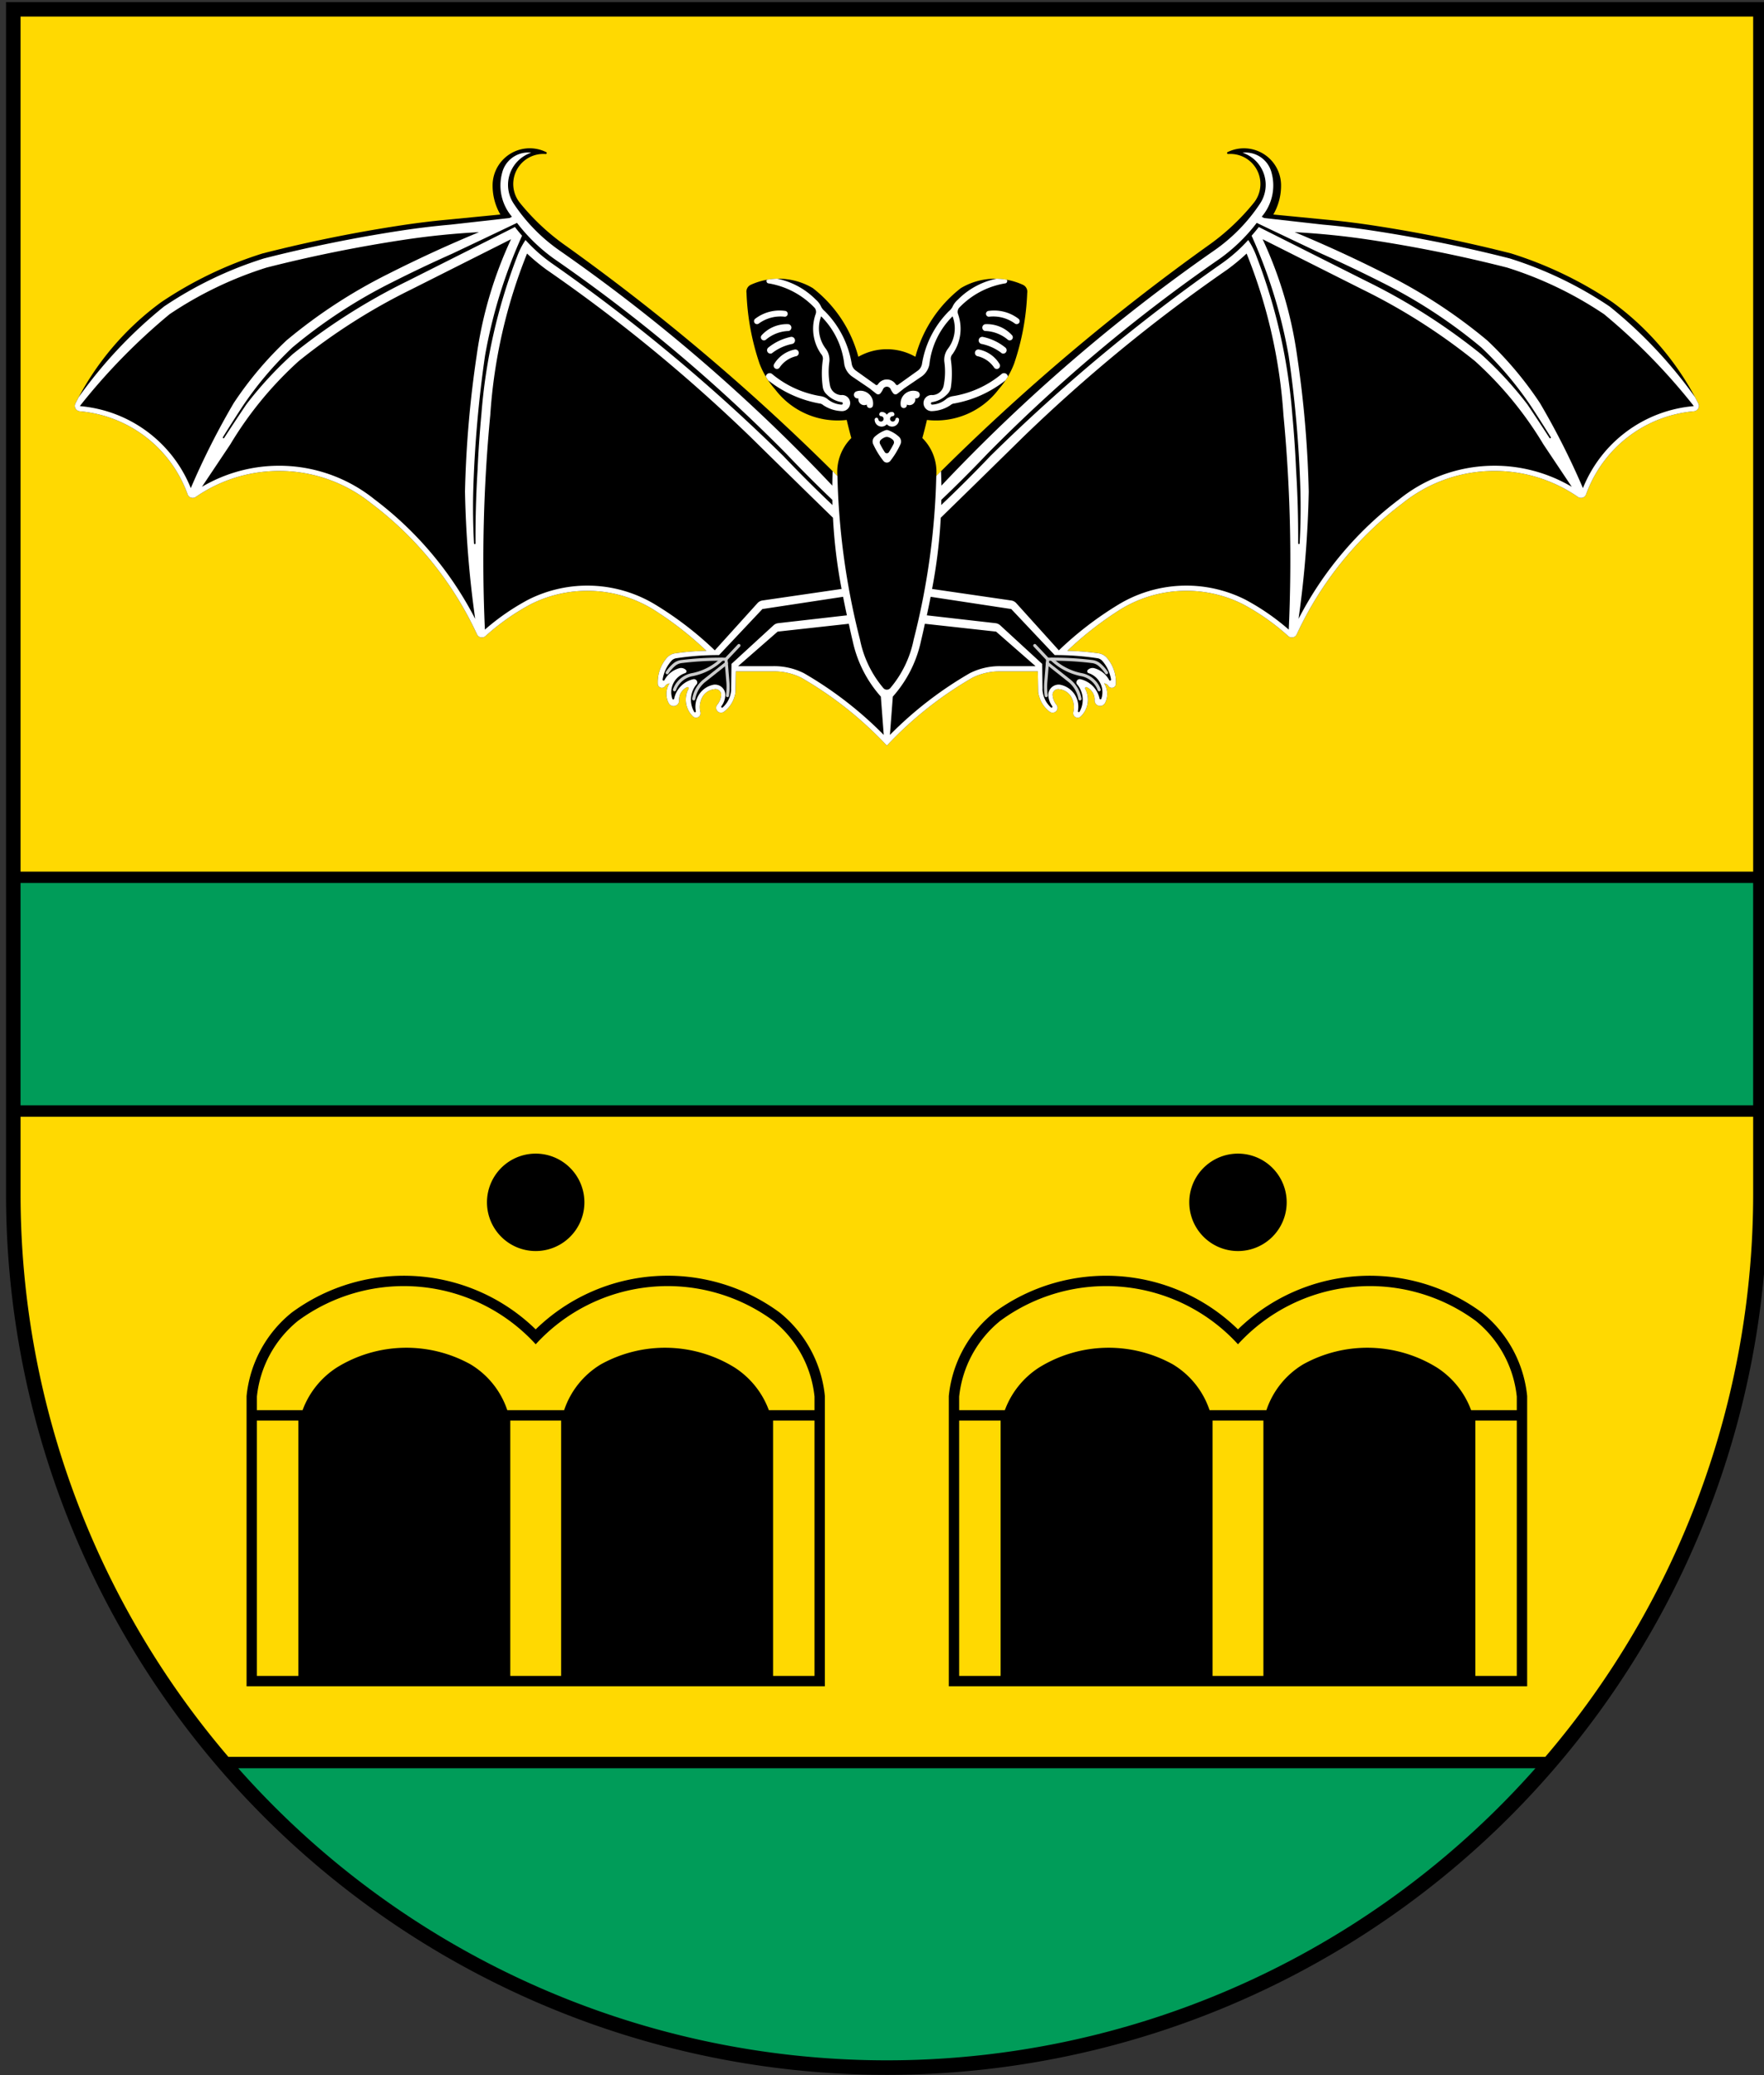 <?xml version="1.0" encoding="UTF-8" standalone="no"?>
<svg
   xmlns:dc="http://purl.org/dc/elements/1.1/"
   xmlns:cc="http://creativecommons.org/ns#"
   xmlns:rdf="http://www.w3.org/1999/02/22-rdf-syntax-ns#"
   xmlns:svg="http://www.w3.org/2000/svg"
   xmlns="http://www.w3.org/2000/svg"
   xmlns:sodipodi="http://sodipodi.sourceforge.net/DTD/sodipodi-0.dtd"
   xmlns:inkscape="http://www.inkscape.org/namespaces/inkscape"
   width="850"
   height="1000"
   id="svg2985"
   version="1.1"
   inkscape:version="0.48.4 r9939"
   sodipodi:docname="POL gmina Piątnica COA.svg">
  <rect width="100%" height="100%" fill="#333333" stroke="none"/>
  <title
     id="title3921">POL gmina Piątnica COA</title>
  <sodipodi:namedview
     pagecolor="#ffffff"
     bordercolor="#666666"
     borderopacity="1"
     objecttolerance="10"
     gridtolerance="10"
     guidetolerance="10"
     inkscape:pageopacity="0"
     inkscape:pageshadow="2"
     inkscape:window-width="1440"
     inkscape:window-height="900"
     id="namedview3113"
     showgrid="false"
     inkscape:zoom="0.769"
     inkscape:cx="425"
     inkscape:cy="500"
     inkscape:window-x="1"
     inkscape:window-y="0"
     inkscape:window-maximized="1"
     inkscape:current-layer="g3005" />
  <desc
     id="desc2987">C:\PAWEL\wikipedia\obrazki\do zrobienia\POL gmina Pi¹tnica COA.dxf - scale = 0.245186</desc>
  <defs
     id="defs2989">
    <marker
       refY="0"
       refX="0"
       style="overflow:visible"
       id="DistanceX"
       orient="auto">
      <path
         style="stroke:#000000;stroke-width:0.5"
         d="M 3,-3 -3,3 M 0,-5 0,5"
         id="path2992"
         inkscape:connector-curvature="0" />
    </marker>
    <pattern
       height="8"
       width="8"
       patternUnits="userSpaceOnUse"
       y="0"
       x="0"
       id="Hatch">
      <path
         linecap="square"
         stroke="#000000"
         stroke-width="0.25"
         d="M8 4 l-4,4"
         id="path2995" />
      <path
         linecap="square"
         stroke="#000000"
         stroke-width="0.25"
         d="M6 2 l-4,4"
         id="path2997" />
      <path
         linecap="square"
         stroke="#000000"
         stroke-width="0.25"
         d="M4 0 l-4,4"
         id="path2999" />
    </pattern>
    <symbol
       id="*Model_Space" />
    <symbol
       id="*Paper_Space" />
  </defs>
  <g
     inkscape:label="0"
     inkscape:groupmode="layer"
     id="g3003"
     transform="translate(0,-52.362)" />
  <g
     inkscape:label="linie"
     inkscape:groupmode="layer"
     id="g3005"
     transform="translate(0,-52.362)">
    <path
       style="fill:#000000;stroke:none;stroke-width:1.15;fill-opacity:1"
       d="m 2.909,53.353 0,574.352 a 424.425,424.521 0 0 0 848.85,0 l 0,-574.352 -848.85,0 z"
       id="path3007"
       inkscape:connector-curvature="0" />
    <path
       style="fill:#00a65f;stroke:none;stroke-width:1.15;fill-opacity:0.941"
       d="m 739.861,904.496 -625.053,0 a 417.435,417.529 0 0 0 625.053,0 z"
       id="path3009"
       inkscape:connector-curvature="0" />
    <path
       style="fill:#ffd901;stroke:none;stroke-width:1.15;fill-opacity:1"
       d="M 9.906 7.969 L 9.906 420.031 L 844.781 420.031 L 844.781 7.969 L 9.906 7.969 z M 254.625 71.469 A 17.891 17.895 0 0 1 263.062 73.25 A 0.499 0.499 0 0 1 262.812 74.219 A 14.481 14.484 0 0 0 250.438 97.656 A 109.424 109.449 0 0 0 271.25 117.438 A 1046.455 1046.691 0 0 1 403.531 229.375 A 22.994 22.999 0 0 1 410.219 211.094 A 212.005 212.052 0 0 1 408 202.375 A 37.81 37.818 0 0 1 373.469 187.594 A 40.299 40.308 0 0 1 366 175.25 A 118.95 118.977 0 0 1 359.719 141.156 A 3.638 3.639 0 0 1 361.625 137.312 A 32.223 32.23 0 0 1 391.656 138.844 A 61.953 61.967 0 0 1 413.594 171.938 A 27.75 27.757 0 0 1 441.094 171.938 A 61.953 61.967 0 0 1 463 138.844 A 32.223 32.23 0 0 1 493.031 137.312 A 3.638 3.639 0 0 1 494.969 141.156 A 118.95 118.977 0 0 1 488.656 175.25 A 40.299 40.308 0 0 1 481.219 187.594 A 37.81 37.818 0 0 1 446.656 202.375 A 212.005 212.052 0 0 1 444.438 211.094 A 22.994 22.999 0 0 1 451.156 229.375 A 1046.455 1046.691 0 0 1 583.406 117.438 A 109.424 109.449 0 0 0 604.219 97.656 A 14.481 14.484 0 0 0 591.844 74.219 A 0.499 0.499 0 0 1 591.625 73.25 A 17.891 17.895 0 0 1 617.281 88.719 A 27.752 27.758 0 0 1 613.562 103.375 L 639.531 105.906 A 385.14 385.227 0 0 1 661.531 108.625 A 688.277 688.432 0 0 1 728.125 122.125 A 187.819 187.861 0 0 1 777.031 145.656 A 135.939 135.97 0 0 1 818.344 194.438 A 2.589 2.589 0 0 1 816.25 198.188 A 60.867 60.881 0 0 0 764.281 238.219 A 2.589 2.589 0 0 1 760.438 239.531 A 70.763 70.779 0 0 0 675.781 242.562 A 166.726 166.764 0 0 0 624.844 305.688 A 2.596 2.597 0 0 1 620.75 306.531 A 109.142 109.167 0 0 0 598.844 291.125 A 60.69 60.704 0 0 0 540.031 293.594 A 162.157 162.194 0 0 0 514.312 313.625 A 118.433 118.46 0 0 1 529.094 314.812 A 6.535 6.537 0 0 1 533.438 317.094 A 17.932 17.936 0 0 1 537.688 329.469 A 1.946 1.947 0 0 1 534.031 330.438 A 2.924 2.925 0 0 0 532.062 329.344 A 9.558 9.561 0 0 1 532.531 338.656 A 2.676 2.676 0 0 1 527.438 337.625 A 6.5 6.502 0 0 0 523.594 331.156 A 0.565 0.565 0 0 0 522.969 332.062 A 11.173 11.175 0 0 1 520.5 345.5 A 2.175 2.176 0 0 1 517.156 343.281 A 10.048 10.051 0 0 0 516.312 336.094 A 7.41 7.412 0 0 0 510.531 332.156 A 2.713 2.713 0 0 0 507.219 335.188 A 8.55 8.552 0 0 0 509.219 339.844 A 2.354 2.354 0 0 1 505.719 342.906 A 13.689 13.692 0 0 1 500.719 335.5 A 7.882 7.884 0 0 1 500.25 332.594 L 500.094 323.531 L 482.469 323.531 A 29.354 29.361 0 0 0 468.562 326.594 A 178.822 178.862 0 0 0 427.344 359.312 A 178.822 178.862 0 0 0 386.125 326.594 A 29.354 29.361 0 0 0 372.188 323.531 L 354.562 323.531 L 354.406 332.594 A 7.882 7.884 0 0 1 353.969 335.5 A 13.689 13.692 0 0 1 348.938 342.906 A 2.354 2.354 0 0 1 345.438 339.844 A 8.55 8.552 0 0 0 347.469 335.188 A 2.713 2.713 0 0 0 344.125 332.156 A 7.41 7.412 0 0 0 338.344 336.094 A 10.048 10.051 0 0 0 337.531 343.281 A 2.175 2.176 0 0 1 334.188 345.5 A 11.173 11.175 0 0 1 331.719 332.062 A 0.565 0.565 0 0 0 331.094 331.156 A 6.5 6.502 0 0 0 327.25 337.625 A 2.676 2.676 0 0 1 322.125 338.656 A 9.558 9.561 0 0 1 322.625 329.312 A 2.924 2.925 0 0 0 320.625 330.438 A 1.946 1.947 0 0 1 316.969 329.469 A 17.932 17.936 0 0 1 321.25 317.094 A 6.535 6.537 0 0 1 325.594 314.812 A 118.433 118.46 0 0 1 340.375 313.625 A 162.157 162.194 0 0 0 314.625 293.594 A 60.69 60.704 0 0 0 255.844 291.125 A 109.142 109.167 0 0 0 233.938 306.531 A 2.596 2.597 0 0 1 229.844 305.688 A 166.726 166.764 0 0 0 178.875 242.562 A 70.763 70.779 0 0 0 94.25 239.531 A 2.589 2.589 0 0 1 90.406 238.219 A 60.867 60.881 0 0 0 38.438 198.188 A 2.589 2.589 0 0 1 36.344 194.438 A 135.939 135.97 0 0 1 77.625 145.656 A 187.819 187.861 0 0 1 126.562 122.125 A 688.277 688.432 0 0 1 193.125 108.625 A 385.14 385.227 0 0 1 215.156 105.906 L 241.094 103.375 A 27.752 27.758 0 0 1 237.375 88.719 A 17.891 17.895 0 0 1 254.625 71.469 z "
       transform="translate(0,52.362)"
       id="path3011" />
    <path
       style="fill:#00a65f;stroke:none;stroke-width:1.15;fill-opacity:0.941"
       d="m 844.769,477.873 -834.869,0 0,107.149 834.869,0 0,-107.149 z"
       id="path3013"
       inkscape:connector-curvature="0" />
    <path
       style="fill:#ffd901;stroke:none;stroke-width:1.15;fill-opacity:1"
       d="M 9.906 538.156 L 9.906 575.344 A 417.435 417.529 0 0 0 110.031 846.625 L 744.625 846.625 A 417.435 417.529 0 0 0 844.781 575.344 L 844.781 538.156 L 9.906 538.156 z M 257.469 555.938 A 23.468 23.474 0 0 1 281.594 579.406 A 23.469 23.474 0 0 1 234.656 579.406 A 23.468 23.474 0 0 1 257.469 555.938 z M 595.844 555.938 A 23.468 23.474 0 0 1 620 579.406 A 23.468 23.474 0 0 1 573.062 579.406 A 23.468 23.474 0 0 1 595.844 555.938 z M 192.094 614.812 A 91.056 91.077 0 0 1 258.125 640.625 A 91.056 91.077 0 0 1 375.75 632.562 A 59.109 59.122 0 0 1 397.469 672.781 L 397.469 812.625 L 118.812 812.625 L 118.812 672.781 A 59.109 59.122 0 0 1 140.531 632.562 A 91.056 91.077 0 0 1 192.094 614.812 z M 662.594 614.812 A 91.056 91.077 0 0 1 714.125 632.562 A 59.109 59.122 0 0 1 735.875 672.781 L 735.875 812.625 L 457.188 812.625 L 457.188 672.781 A 59.109 59.122 0 0 1 478.938 632.562 A 91.056 91.077 0 0 1 596.531 640.625 A 91.056 91.077 0 0 1 662.594 614.812 z "
       transform="translate(0,52.362)"
       id="path3015" />
    <path
       style="fill:#ffd901;stroke:none;stroke-width:1.15;fill-opacity:1"
       d="m 123.791,859.986 19.973,0 0,-123.05 -19.973,0 0,123.05 z"
       id="path3021"
       inkscape:connector-curvature="0" />
    <path
       style="fill:#ffd901;stroke:none;stroke-width:1.15;fill-opacity:1"
       d="m 245.885,736.935 24.503,0 0,123.05 -24.503,0 0,-123.05 z"
       id="path3023"
       inkscape:connector-curvature="0" />
    <path
       style="fill:#ffd901;stroke:none;stroke-width:1.15;fill-opacity:1"
       d="m 392.483,859.986 -19.973,0 0,-123.05 19.973,0 0,123.05 z"
       id="path3025"
       inkscape:connector-curvature="0" />
    <path
       style="fill:#ffd901;stroke:none;stroke-width:1.15;fill-opacity:1"
       d="m 289.544,709.836 a 63.756,63.77 0 0 1 64.329,1.465 41.502,41.511 0 0 1 16.606,20.64 l 22.004,0 0,-6.538 a 54.115,54.127 0 0 0 -19.789,-36.521 86.063,86.082 0 0 0 -114.557,11.287 86.063,86.082 0 0 0 -114.557,-11.287 54.115,54.127 0 0 0 -19.789,36.521 l 0,6.538 22.004,0 a 41.502,41.511 0 0 1 16.606,-20.64 63.756,63.77 0 0 1 64.328,-1.465 40.909,40.918 0 0 1 17.716,22.105 l 27.381,0 a 40.909,40.918 0 0 1 17.716,-22.105 z"
       id="path3027"
       inkscape:connector-curvature="0" />
    <path
       style="fill:#ffd901;stroke:none;stroke-width:1.15;fill-opacity:1"
       d="m 730.878,859.986 -19.973,0 0,-123.05 19.973,0 0,123.05 z"
       id="path3033"
       inkscape:connector-curvature="0" />
    <path
       style="fill:#ffd901;stroke:none;stroke-width:1.15;fill-opacity:1"
       d="m 608.783,736.935 -24.503,0 0,123.05 24.503,0 0,-123.05 z"
       id="path3035"
       inkscape:connector-curvature="0" />
    <path
       style="fill:#ffd901;stroke:none;stroke-width:1.15;fill-opacity:1"
       d="m 462.186,859.986 19.973,0 0,-123.05 -19.973,0 0,123.05 z"
       id="path3037"
       inkscape:connector-curvature="0" />
    <path
       style="fill:#ffd901;stroke:none;stroke-width:1.15;fill-opacity:1"
       d="m 565.125,709.836 a 63.756,63.77 0 0 0 -64.329,1.465 41.502,41.511 0 0 0 -16.606,20.64 l -22.004,0 0,-6.538 a 54.115,54.127 0 0 1 19.789,-36.521 86.063,86.082 0 0 1 114.557,11.287 86.063,86.082 0 0 1 114.557,-11.287 54.115,54.127 0 0 1 19.789,36.521 l 0,6.538 -22.004,0 a 41.502,41.511 0 0 0 -16.606,-20.64 63.756,63.77 0 0 0 -64.329,-1.465 40.909,40.918 0 0 0 -17.716,22.105 l -27.381,0 a 40.909,40.918 0 0 0 -17.716,-22.105 z"
       id="path3039"
       inkscape:connector-curvature="0" />
    <path
       style="fill:#ffffff;stroke:none;stroke-width:1;fill-opacity:1;stroke-opacity:1;stroke-miterlimit:4;stroke-dasharray:none"
       d="m 489.136,208.347 a 1.44,1.441 0 0 0 1.619,-2.381 19.281,19.286 0 0 0 -14.604,-3.743 1.41,1.41 0 0 0 0.375,2.773 17.727,17.731 0 0 1 12.61,3.351 z"
       id="path3067"
       inkscape:connector-curvature="0" />
    <path
       style="fill:#ffffff;stroke:none;stroke-width:1;fill-opacity:1;stroke-opacity:1;stroke-miterlimit:4;stroke-dasharray:none"
       d="m 485.596,216.045 a 17.837,17.841 0 0 0 -11.004,-4.183 1.669,1.669 0 0 1 0.414,-3.287 16.309,16.313 0 0 1 12.715,5.42 1.484,1.484 0 0 1 -2.125,2.05 z"
       id="path3069"
       inkscape:connector-curvature="0" />
    <path
       style="fill:#ffffff;stroke:none;stroke-width:1;fill-opacity:1;stroke-opacity:1;stroke-miterlimit:4;stroke-dasharray:none"
       d="m 473.789,214.754 a 25.393,25.399 0 0 1 10.718,5.159 1.632,1.633 0 0 1 -1.746,2.714 23.298,23.303 0 0 0 -9.903,-4.538 1.731,1.731 0 0 1 0.931,-3.335 z"
       id="path3071"
       inkscape:connector-curvature="0" />
    <path
       style="fill:#ffffff;stroke:none;stroke-width:1;fill-opacity:1;stroke-opacity:1;stroke-miterlimit:4;stroke-dasharray:none"
       d="m 470.866,223.977 a 1.651,1.652 0 0 1 0.985,-3.15 15.08,15.083 0 0 1 9.758,6.907 1.568,1.568 0 0 1 -2.53,1.848 13.176,13.178 0 0 0 -8.213,-5.605 z"
       id="path3073"
       inkscape:connector-curvature="0" />
    <path
       style="fill:#ffffff;stroke:none;stroke-width:1;fill-opacity:1;stroke-opacity:1;stroke-miterlimit:4;stroke-dasharray:none"
       d="m 484.535,235.625 a 55.558,55.57 0 0 1 -24.643,11.162 3.225,3.225 0 0 0 -1.886,0.809 17.131,17.135 0 0 1 -8.94,2.89 3.882,3.883 0 1 1 0.298,-7.733 5.708,5.709 0 0 0 5.309,-4.378 34.095,34.103 0 0 0 0.372,-11.629 8.897,8.899 0 0 1 1.638,-6.225 16.233,16.236 0 0 0 2.313,-15.722 38.5,38.508 0 0 0 -11.154,23.16 9.317,9.319 0 0 1 -3.577,5.718 l -8.607,5.852 a 178.375,178.415 0 0 1 -3.09,2.438 1.496,1.497 0 0 1 -2.006,0.098 9.268,9.27 0 0 1 -1.48,-2.338 2.007,2.007 0 0 0 -3.491,0 9.268,9.27 0 0 1 -1.48,2.338 1.496,1.497 0 0 1 -2.006,-0.098 178.375,178.415 0 0 1 -3.09,-2.438 l -8.607,-5.852 a 9.317,9.319 0 0 1 -3.577,-5.718 38.5,38.508 0 0 0 -11.154,-23.16 16.233,16.236 0 0 0 2.313,15.722 8.897,8.899 0 0 1 1.638,6.225 34.095,34.103 0 0 0 0.372,11.629 5.708,5.709 0 0 0 5.309,4.378 3.882,3.883 0 1 1 0.298,7.733 17.131,17.135 0 0 1 -8.94,-2.89 3.225,3.225 0 0 0 -1.886,-0.809 55.558,55.57 0 0 1 -24.643,-11.162 40.299,40.308 0 0 1 -1.122,-1.785 1.875,1.875 0 0 1 2.943,-1.314 48.678,48.689 0 0 0 23.435,10.73 6.8,6.801 0 0 1 3.571,1.598 11.528,11.53 0 0 0 6.611,2.499 0.598,0.598 0 0 0 0.024,-1.183 12.972,12.975 0 0 1 -7.34,-3.837 5.834,5.836 0 0 1 -1.8,-3.466 46.462,46.473 0 0 1 0.028,-13.129 3.285,3.286 0 0 0 -0.862,-2.799 21.2,21.205 0 0 1 -2.614,-19.183 3.057,3.057 0 0 0 -0.471,-3.037 39.49,39.499 0 0 0 -22.45,-11.834 1.156,1.156 0 0 1 -0.563,-1.713 32.223,32.23 0 0 1 4.973,-0.495 36.421,36.429 0 0 1 18.568,10.045 9.927,9.929 0 0 1 2.659,3.554 6.781,6.782 0 0 0 1.723,2.062 46.433,46.444 0 0 1 12.947,25.321 4.982,4.983 0 0 0 1.962,3.27 l 9.378,6.699 a 0.803,0.803 0 0 0 1.342,-0.12 5.122,5.124 0 0 1 8.516,0 0.803,0.803 0 0 0 1.342,0.12 l 9.378,-6.699 a 4.982,4.983 0 0 0 1.962,-3.27 46.433,46.444 0 0 1 12.947,-25.321 6.781,6.782 0 0 0 1.723,-2.062 9.927,9.929 0 0 1 2.659,-3.554 36.421,36.429 0 0 1 18.568,-10.045 32.223,32.23 0 0 1 4.973,0.495 1.156,1.156 0 0 1 -0.563,1.713 39.49,39.499 0 0 0 -22.45,11.834 3.057,3.057 0 0 0 -0.471,3.037 21.2,21.205 0 0 1 -2.614,19.183 3.285,3.286 0 0 0 -0.862,2.799 46.462,46.473 0 0 1 0.028,13.129 5.834,5.836 0 0 1 -1.8,3.466 12.972,12.975 0 0 1 -7.34,3.837 0.598,0.598 0 0 0 0.024,1.183 11.528,11.53 0 0 0 6.611,-2.499 6.8,6.801 0 0 1 3.571,-1.598 48.678,48.689 0 0 0 23.435,-10.73 1.875,1.875 0 0 1 2.943,1.314 40.299,40.308 0 0 1 -1.122,1.785 z"
       id="path3077"
       inkscape:connector-curvature="0" />
    <path
       style="fill:#ffffff;stroke:none;stroke-width:1;fill-opacity:1;stroke-opacity:1;stroke-miterlimit:4;stroke-dasharray:none"
       d="M 254.656 73.5 A 12.903 12.906 0 0 0 241.938 83.375 A 23.183 23.188 0 0 0 246.688 104.438 L 245.562 105.062 L 217.188 108.25 A 382.643 382.73 0 0 0 193.5 111.094 A 685.78 685.935 0 0 0 127.219 124.531 A 185.323 185.364 0 0 0 79.062 147.688 A 219.037 219.087 0 0 0 37.938 191.375 A 135.939 135.97 0 0 0 36.344 194.438 A 2.589 2.589 0 0 0 38.438 198.188 A 60.867 60.881 0 0 1 90.406 238.219 A 2.589 2.589 0 0 0 94.25 239.531 A 70.763 70.779 0 0 1 178.875 242.562 A 166.726 166.764 0 0 1 229.844 305.688 A 2.596 2.597 0 0 0 233.938 306.531 A 109.142 109.167 0 0 1 255.844 291.125 A 60.69 60.704 0 0 1 314.625 293.594 A 162.157 162.194 0 0 1 340.375 313.625 A 118.433 118.46 0 0 0 325.594 314.812 A 6.535 6.537 0 0 0 321.25 317.094 A 17.932 17.936 0 0 0 316.969 329.469 A 1.946 1.947 0 0 0 320.625 330.438 A 2.924 2.925 0 0 1 322.594 329.344 A 9.558 9.561 0 0 0 322.125 338.656 A 2.676 2.676 0 0 0 327.25 337.625 A 6.5 6.502 0 0 1 331.094 331.156 A 0.565 0.565 0 0 1 331.719 332.062 A 11.173 11.175 0 0 0 334.188 345.5 A 2.175 2.176 0 0 0 337.531 343.281 A 10.048 10.051 0 0 1 338.344 336.094 A 7.41 7.412 0 0 1 344.125 332.156 A 2.713 2.713 0 0 1 347.469 335.188 A 8.55 8.552 0 0 1 345.438 339.844 A 2.354 2.354 0 0 0 348.938 342.906 A 13.689 13.692 0 0 0 353.969 335.5 A 7.882 7.884 0 0 0 354.406 332.594 L 354.562 323.531 L 372.188 323.531 A 29.354 29.361 0 0 1 386.125 326.594 A 178.822 178.862 0 0 1 427.344 359.312 A 178.822 178.862 0 0 1 468.562 326.594 A 29.354 29.361 0 0 1 482.469 323.531 L 500.094 323.531 L 500.25 332.594 A 7.882 7.884 0 0 0 500.719 335.5 A 13.689 13.692 0 0 0 505.719 342.906 A 2.354 2.354 0 0 0 509.219 339.844 A 8.55 8.552 0 0 1 507.219 335.188 A 2.713 2.713 0 0 1 510.531 332.156 A 7.41 7.412 0 0 1 516.312 336.094 A 10.048 10.051 0 0 1 517.156 343.281 A 2.175 2.176 0 0 0 520.5 345.5 A 11.173 11.175 0 0 0 522.969 332.062 A 0.565 0.565 0 0 1 523.594 331.156 A 6.5 6.502 0 0 1 527.438 337.625 A 2.676 2.676 0 0 0 532.531 338.656 A 9.558 9.561 0 0 0 532.031 329.312 A 2.924 2.925 0 0 1 534.031 330.438 A 1.946 1.947 0 0 0 537.688 329.469 A 17.932 17.936 0 0 0 533.438 317.094 A 6.535 6.537 0 0 0 529.094 314.812 A 118.433 118.46 0 0 0 514.312 313.625 A 162.157 162.194 0 0 1 540.031 293.594 A 60.69 60.704 0 0 1 598.844 291.125 A 109.142 109.167 0 0 1 620.75 306.531 A 2.596 2.597 0 0 0 624.844 305.688 A 166.726 166.764 0 0 1 675.781 242.562 A 70.763 70.779 0 0 1 760.438 239.531 A 2.589 2.589 0 0 0 764.281 238.219 A 60.867 60.881 0 0 1 816.25 198.188 A 2.589 2.589 0 0 0 818.344 194.438 A 135.939 135.97 0 0 0 816.75 191.375 A 219.037 219.087 0 0 0 775.594 147.688 A 185.323 185.364 0 0 0 727.438 124.531 A 685.78 685.935 0 0 0 661.156 111.094 A 382.643 382.73 0 0 0 637.469 108.25 L 609.125 105.062 L 607.969 104.438 A 23.183 23.188 0 0 0 612.75 83.375 A 12.903 12.906 0 0 0 598.719 73.594 A 16.324 16.327 0 0 1 607.219 98.031 A 84.121 84.14 0 0 1 584.844 120.875 A 842.481 842.67 0 0 0 453.625 234.031 A 249.975 250.031 0 0 0 453.438 227.062 A 1046.455 1046.691 0 0 0 451.156 229.375 A 349.908 349.987 0 0 1 440.25 308.281 A 51.744 51.755 0 0 1 428.938 331.656 A 2.196 2.197 0 0 1 425.719 331.656 A 51.744 51.755 0 0 1 414.406 308.281 A 349.908 349.987 0 0 1 403.531 229.375 A 1046.455 1046.691 0 0 0 401.219 227.062 A 249.975 250.031 0 0 0 401.062 234.031 A 842.481 842.67 0 0 0 269.844 120.875 A 84.121 84.14 0 0 1 247.469 98.031 A 16.324 16.327 0 0 1 255.969 73.594 A 12.903 12.906 0 0 0 254.656 73.5 z M 249.125 107.406 A 83.923 83.942 0 0 0 267.094 124.781 A 780.157 780.333 0 0 1 378.781 218.562 A 640.25 640.394 0 0 0 401.062 240.875 A 249.975 250.031 0 0 0 401.125 243.375 A 642.037 642.182 0 0 1 377.5 219.781 A 866.376 866.571 0 0 0 265.688 126.75 A 75.287 75.304 0 0 1 253.219 115.656 A 38.013 38.022 0 0 0 249.094 123.844 A 267.928 267.988 0 0 0 231.969 199.562 A 544.208 544.331 0 0 0 230.125 226.406 A 524.103 524.221 0 0 0 229.125 261.844 A 0.361 0.361 0 0 1 228.406 261.906 A 319.97 320.042 0 0 1 228.031 236.688 A 571.826 571.955 0 0 1 233.719 171.375 A 243.366 243.421 0 0 1 251.562 113.594 A 86.773 86.793 0 0 1 248.125 109.406 L 196.125 135.562 A 294.686 294.752 0 0 0 141.125 170.594 A 180.075 180.115 0 0 0 118.688 194.906 A 1102.74 1102.988 0 0 0 108.031 211.031 A 0.364 0.364 0 0 1 107.406 210.656 A 748.98 749.149 0 0 1 116.344 196.625 A 167.104 167.142 0 0 1 140.969 167.375 A 246.908 246.964 0 0 1 189.062 135.969 A 635.921 636.064 0 0 1 217.781 122.312 A 6833.535 6835.074 0 0 0 249.125 107.406 z M 605.562 107.406 A 6833.535 6835.074 0 0 0 636.906 122.312 A 635.921 636.064 0 0 1 665.625 135.969 A 246.908 246.964 0 0 1 713.719 167.375 A 167.104 167.142 0 0 1 738.312 196.625 A 748.98 749.149 0 0 1 747.25 210.656 A 0.361 0.361 0 0 1 746.625 211.031 A 1102.74 1102.988 0 0 0 736 194.906 A 180.075 180.115 0 0 0 713.562 170.594 A 294.686 294.752 0 0 0 658.562 135.562 L 606.562 109.406 A 86.773 86.793 0 0 1 603.094 113.594 A 243.366 243.421 0 0 1 620.938 171.375 A 571.826 571.955 0 0 1 626.625 236.688 A 319.97 320.042 0 0 1 626.25 261.906 A 0.361 0.361 0 0 1 625.656 262.094 A 0.361 0.361 0 0 1 625.531 261.844 A 524.103 524.221 0 0 0 624.531 226.406 A 544.208 544.331 0 0 0 622.688 199.562 A 267.928 267.988 0 0 0 605.562 123.844 A 38.013 38.022 0 0 0 601.469 115.656 A 75.287 75.304 0 0 1 589 126.75 A 866.376 866.571 0 0 0 477.188 219.781 A 642.037 642.182 0 0 1 453.531 243.375 A 249.975 250.031 0 0 0 453.594 240.875 A 640.25 640.394 0 0 0 475.875 218.562 A 780.157 780.333 0 0 1 587.594 124.781 A 83.923 83.942 0 0 0 605.562 107.406 z M 230.812 111.875 A 640.35 640.494 0 0 0 187.062 132 A 251.336 251.393 0 0 0 138.031 164.062 A 171.533 171.571 0 0 0 112.594 194.281 A 361.76 361.842 0 0 0 91.938 235.219 A 63.364 63.378 0 0 0 38.625 195.719 A 0.092 0.092 0 0 1 38.625 195.688 A 0.092 0.092 0 0 1 38.594 195.688 A 0.092 0.092 0 0 1 38.562 195.656 A 0.092 0.092 0 0 1 38.562 195.625 A 0.092 0.092 0 0 1 38.562 195.594 A 0.092 0.092 0 0 1 38.562 195.562 A 295.357 295.423 0 0 1 81.688 151.438 A 180.74 180.781 0 0 1 128.469 128.938 A 681.198 681.351 0 0 1 194.188 115.625 A 378.061 378.146 0 0 1 230.812 111.875 z M 623.844 111.875 A 378.061 378.146 0 0 1 660.469 115.625 A 681.198 681.351 0 0 1 726.188 128.938 A 180.74 180.781 0 0 1 772.969 151.438 A 295.357 295.423 0 0 1 816.094 195.562 A 0.092 0.092 0 0 1 816.125 195.594 A 0.092 0.092 0 0 1 816.125 195.625 A 0.092 0.092 0 0 1 816.094 195.656 A 0.092 0.092 0 0 1 816.094 195.688 A 0.092 0.092 0 0 1 816.062 195.688 A 0.092 0.092 0 0 1 816.031 195.719 A 63.364 63.378 0 0 0 762.75 235.219 A 361.76 361.842 0 0 0 742.062 194.281 A 171.533 171.571 0 0 0 716.656 164.062 A 251.336 251.393 0 0 0 667.594 132 A 640.35 640.494 0 0 0 623.844 111.875 z M 246.25 115.281 A 197.061 197.105 0 0 0 229.688 171.312 A 522.608 522.726 0 0 0 224.062 236.875 A 507.993 508.107 0 0 0 228.969 298.219 A 169.223 169.261 0 0 0 180.406 240.594 A 73.259 73.276 0 0 0 97.312 234.594 L 110.969 214.156 A 175.646 175.686 0 0 1 144 173.969 A 290.257 290.323 0 0 1 198.062 139.531 L 246.25 115.281 z M 608.406 115.281 L 656.594 139.531 A 290.257 290.323 0 0 1 710.688 173.969 A 175.646 175.686 0 0 1 743.719 214.156 L 757.375 234.594 A 73.259 73.276 0 0 0 674.25 240.594 A 169.223 169.261 0 0 0 625.719 298.219 A 507.993 508.107 0 0 0 630.625 236.875 A 522.608 522.726 0 0 0 625 171.312 A 197.061 197.105 0 0 0 608.406 115.281 z M 253.969 122.188 A 98.722 98.744 0 0 0 263.406 130 A 773.791 773.965 0 0 1 361.5 210.438 A 12540.986 12543.812 0 0 0 401.375 249.5 A 249.975 250.031 0 0 0 405.531 283.812 L 367.375 289.375 A 3.995 3.995 0 0 0 365 290.656 L 344.438 313.406 A 164.977 165.014 0 0 0 315.938 291.469 A 63.187 63.201 0 0 0 254.688 288.906 A 111.639 111.664 0 0 0 233.656 303.406 A 736.763 736.929 0 0 1 236.25 199.938 A 252.168 252.224 0 0 1 253.969 122.188 z M 600.688 122.188 A 252.168 252.224 0 0 1 618.438 199.938 A 736.763 736.929 0 0 1 621 303.406 A 111.639 111.664 0 0 0 599.969 288.906 A 63.187 63.201 0 0 0 538.719 291.469 A 164.977 165.014 0 0 0 510.219 313.406 L 489.688 290.656 A 3.995 3.995 0 0 0 487.281 289.375 L 449.125 283.812 A 249.975 250.031 0 0 0 453.312 249.5 A 12540.986 12543.812 0 0 0 493.188 210.438 A 773.791 773.965 0 0 1 591.25 130 A 98.722 98.744 0 0 0 600.688 122.188 z M 406.25 287.594 A 352.997 353.077 0 0 0 408.094 296.531 L 374.938 300.312 A 3.995 3.995 0 0 0 372.688 301.375 L 352.469 319.938 L 352.312 331.812 A 6.657 6.659 0 0 1 352.125 333.938 A 12.073 12.076 0 0 1 348.281 340.875 A 0.436 0.436 0 0 1 347.594 340.344 A 9.358 9.36 0 0 0 349.5 334.625 A 4.99 4.991 0 0 0 344 329.938 A 10.799 10.802 0 0 0 335.312 342.781 A 0.436 0.436 0 0 1 334.469 342.969 A 11.513 11.515 0 0 1 335.812 329.594 A 1.604 1.604 0 0 0 334.031 327.312 A 12.25 12.253 0 0 0 324.844 336.719 A 0.444 0.444 0 0 1 323.969 336.719 A 9.686 9.688 0 0 1 330.25 324.344 A 0.922 0.922 0 0 0 330.562 322.906 A 3.33 3.331 0 0 0 327.375 322 A 11.681 11.684 0 0 0 320.156 327.781 A 0.479 0.479 0 0 1 319.281 327.5 A 17.884 17.888 0 0 1 323.438 318.562 A 4.039 4.039 0 0 1 325.594 317.25 A 132.009 132.039 0 0 1 346.469 315.688 L 367.375 293.5 L 406.25 287.594 z M 448.438 287.594 L 487.281 293.5 L 508.219 315.688 A 132.009 132.039 0 0 1 529.094 317.25 A 4.039 4.039 0 0 1 531.219 318.562 A 17.884 17.888 0 0 1 535.375 327.5 A 0.479 0.479 0 0 1 534.5 327.781 A 11.681 11.684 0 0 0 527.281 322 A 3.33 3.331 0 0 0 524.094 322.906 A 0.922 0.922 0 0 0 524.438 324.344 A 9.686 9.688 0 0 1 530.688 336.719 A 0.444 0.444 0 0 1 529.844 336.719 A 12.25 12.253 0 0 0 520.625 327.312 A 1.604 1.604 0 0 0 518.844 329.594 A 11.513 11.515 0 0 1 520.188 342.969 A 0.436 0.436 0 0 1 519.375 342.781 A 10.799 10.802 0 0 0 510.688 329.938 A 4.99 4.991 0 0 0 505.156 334.625 A 9.358 9.36 0 0 0 507.062 340.344 A 0.436 0.436 0 0 1 506.375 340.875 A 12.073 12.076 0 0 1 502.531 333.938 A 6.657 6.659 0 0 1 502.344 331.812 L 502.188 319.938 L 482 301.375 A 3.995 3.995 0 0 0 479.719 300.312 L 446.594 296.531 A 352.997 353.077 0 0 0 448.438 287.594 z M 409 300.594 A 356.352 356.433 0 0 0 410.938 309.188 L 410.938 309.219 A 58.736 58.75 0 0 0 424.438 335.688 L 425.844 354.156 A 181.318 181.359 0 0 0 387.312 324.375 A 31.851 31.858 0 0 0 372.156 321.031 L 355.656 321.031 L 374.719 304.375 L 409 300.594 z M 445.656 300.594 L 479.969 304.375 L 499 321.031 L 482.531 321.031 A 31.851 31.858 0 0 0 467.375 324.375 A 181.318 181.359 0 0 0 428.812 354.156 L 430.219 335.688 A 58.736 58.75 0 0 0 443.719 309.219 L 443.719 309.188 A 356.352 356.433 0 0 0 445.656 300.594 z "
       transform="translate(0,52.362)"
       id="path3091" />
    <path
       style="fill:none;stroke:#cccccc;stroke-width:1.5;fill-opacity:1;stroke-opacity:1;stroke-miterlimit:4;stroke-dasharray:none;stroke-linecap:round"
       d="m 506.768,370.031 a 28.736,28.743 0 0 0 14.061,7.395 11.283,11.285 0 0 1 8.826,7.328"
       id="path3103"
       inkscape:connector-curvature="0" />
    <path
       style="fill:none;stroke:#cccccc;stroke-width:1.5;fill-opacity:1;stroke-opacity:1;stroke-miterlimit:4;stroke-dasharray:none;stroke-linecap:round"
       d="m 504.125,387.581 a 29.466,29.473 0 0 1 -0.174,-6.819 l 0.894,-10.707"
       id="path3105"
       inkscape:connector-curvature="0" />
    <path
       style="fill:none;stroke:#cccccc;stroke-width:1.5;fill-opacity:1;stroke-opacity:1;stroke-miterlimit:4;stroke-dasharray:none;stroke-linecap:round"
       d="m 533.194,376.542 a 18.26,18.264 0 0 0 -3.591,-4.014 6.746,6.747 0 0 0 -3.286,-1.362 154.211,154.245 0 0 0 -21.471,-1.113 l -6.229,-6.603"
       id="path3107"
       inkscape:connector-curvature="0" />
    <path
       style="fill:none;stroke:#cccccc;stroke-width:1.5;fill-opacity:1;stroke-opacity:1;stroke-miterlimit:4;stroke-dasharray:none;stroke-linecap:round"
       d="m 520.389,389.148 a 14.471,14.474 0 0 0 -4.834,-8.534 l -10.872,-8.61"
       id="path3109"
       inkscape:connector-curvature="0" />
    <path
       style="fill:#ffffff;stroke:none;stroke-width:1;fill-opacity:1;stroke-opacity:1;stroke-miterlimit:4;stroke-dasharray:none"
       d="m 365.533,208.347 a 1.44,1.441 0 0 1 -1.619,-2.381 19.281,19.286 0 0 1 14.604,-3.743 1.41,1.41 0 0 1 -0.375,2.773 17.727,17.731 0 0 0 -12.61,3.351 z"
       id="path3045"
       inkscape:connector-curvature="0" />
    <path
       style="fill:#ffffff;stroke:none;stroke-width:1;fill-opacity:1;stroke-opacity:1;stroke-miterlimit:4;stroke-dasharray:none"
       d="m 369.073,216.045 a 17.837,17.841 0 0 1 11.004,-4.183 1.669,1.669 0 0 0 -0.414,-3.287 16.309,16.313 0 0 0 -12.715,5.42 1.484,1.484 0 0 0 2.125,2.05 z"
       id="path3047"
       inkscape:connector-curvature="0" />
    <path
       style="fill:#ffffff;stroke:none;stroke-width:1;fill-opacity:1;stroke-opacity:1;stroke-miterlimit:4;stroke-dasharray:none"
       d="m 380.88,214.754 a 25.393,25.399 0 0 0 -10.718,5.159 1.632,1.633 0 0 0 1.746,2.714 23.298,23.303 0 0 1 9.903,-4.538 1.731,1.731 0 0 0 -0.931,-3.335 z"
       id="path3049"
       inkscape:connector-curvature="0" />
    <path
       style="fill:#ffffff;stroke:none;stroke-width:1;fill-opacity:1;stroke-opacity:1;stroke-miterlimit:4;stroke-dasharray:none"
       d="m 383.803,223.977 a 1.651,1.652 0 0 0 -0.985,-3.15 15.08,15.083 0 0 0 -9.758,6.907 1.568,1.568 0 0 0 2.53,1.848 13.176,13.178 0 0 1 8.213,-5.605 z"
       id="path3051"
       inkscape:connector-curvature="0" />
    <path
       style="fill:#ffffff;stroke:none;stroke-width:1;fill-opacity:1;stroke-opacity:1;stroke-miterlimit:4;stroke-dasharray:none"
       d="M 427.344 207.219 A 2.438 2.438 0 0 0 426.375 207.438 A 15.802 15.805 0 0 0 421.625 210.344 A 3.162 3.163 0 0 0 420.875 214.312 A 39.296 39.305 0 0 0 425.719 222.156 A 2.112 2.112 0 0 0 428.969 222.156 A 38.954 38.962 0 0 0 433.781 214.312 A 3.162 3.163 0 0 0 433.031 210.344 A 15.802 15.805 0 0 0 428.281 207.438 A 2.438 2.438 0 0 0 427.344 207.219 z M 427.125 210.562 A 2.557 2.558 0 0 1 428.125 210.688 A 5.883 5.884 0 0 1 430.25 211.969 A 1.666 1.666 0 0 1 430.562 214 A 38.879 38.888 0 0 1 428.25 218 A 1.193 1.193 0 0 1 426.406 218 A 38.879 38.888 0 0 1 424.094 214 A 1.666 1.666 0 0 1 424.438 211.969 A 5.883 5.884 0 0 1 426.531 210.688 A 2.557 2.558 0 0 1 427.125 210.562 z "
       transform="translate(0,52.362)"
       id="path3053" />
    <path
       style="fill:#ffffff;stroke:none;stroke-width:1;fill-opacity:1;stroke-opacity:1;stroke-miterlimit:4;stroke-dasharray:none"
       d="m 417.679,247.32 a 1.502,1.502 0 0 0 2.926,0.633 6.116,6.117 0 0 0 -8.123,-6.915 1.743,1.744 0 0 0 1.16,3.272 2.833,2.833 0 0 0 4.037,3.011 z"
       id="path3057"
       inkscape:connector-curvature="0" />
    <path
       style="fill:#ffffff;stroke:none;stroke-width:1;fill-opacity:1;stroke-opacity:1;stroke-miterlimit:4;stroke-dasharray:none"
       d="m 427.334,252.229 a 2.819,2.82 0 0 0 -2.488,-1.34 1.139,1.139 0 0 0 -1.018,1.67 1.191,1.191 0 0 0 0.843,0.384 1.29,1.29 0 1 1 -1.456,1.461 1.307,1.307 0 0 0 -0.286,-0.536 0.923,0.923 0 0 0 -1.468,0.925 3.36,3.36 0 0 0 5.872,2.014 3.36,3.36 0 0 0 5.872,-2.014 0.923,0.923 0 0 0 -1.468,-0.925 1.307,1.307 0 0 0 -0.286,0.536 1.29,1.29 0 1 1 -1.456,-1.461 1.191,1.191 0 0 0 0.843,-0.384 1.139,1.139 0 0 0 -1.018,-1.67 2.819,2.82 0 0 0 -2.488,1.34 z"
       id="path3059"
       inkscape:connector-curvature="0" />
    <path
       style="fill:#ffffff;stroke:none;stroke-width:1;fill-opacity:1;stroke-opacity:1;stroke-miterlimit:4;stroke-dasharray:none"
       d="m 436.99,247.32 a 1.502,1.502 0 0 1 -2.926,0.633 6.116,6.117 0 0 1 8.123,-6.915 1.743,1.744 0 0 1 -1.16,3.272 2.833,2.833 0 0 1 -4.037,3.011 z"
       id="path3075"
       inkscape:connector-curvature="0" />
    <path
       style="fill:none;stroke:#cccccc;stroke-width:1.5;fill-opacity:1;stroke-opacity:1;stroke-miterlimit:4;stroke-dasharray:none;stroke-linecap:round"
       d="m 347.901,370.031 a 28.736,28.743 0 0 1 -14.061,7.395 11.283,11.285 0 0 0 -8.826,7.328"
       id="path3079"
       inkscape:connector-curvature="0" />
    <path
       style="fill:none;stroke:#cccccc;stroke-width:1.5;fill-opacity:1;stroke-opacity:1;stroke-miterlimit:4;stroke-dasharray:none;stroke-linecap:round"
       d="m 350.544,387.581 a 29.466,29.473 0 0 0 0.174,-6.819 l -0.894,-10.707"
       id="path3081"
       inkscape:connector-curvature="0" />
    <path
       style="fill:none;stroke:#cccccc;stroke-width:1.5;fill-opacity:1;stroke-opacity:1;stroke-miterlimit:4;stroke-dasharray:none;stroke-linecap:round"
       d="m 321.474,376.542 a 18.26,18.264 0 0 1 3.591,-4.014 6.746,6.747 0 0 1 3.286,-1.362 154.211,154.245 0 0 1 21.471,-1.113 l 6.229,-6.603"
       id="path3083"
       inkscape:connector-curvature="0" />
    <path
       style="fill:none;stroke:#cccccc;stroke-width:1.5;fill-opacity:1;stroke-opacity:1;stroke-miterlimit:4;stroke-dasharray:none;stroke-linecap:round"
       d="m 334.28,389.148 a 14.471,14.474 0 0 1 4.834,-8.534 l 10.872,-8.61"
       id="path3085"
       inkscape:connector-curvature="0" />
  </g>
</svg>
